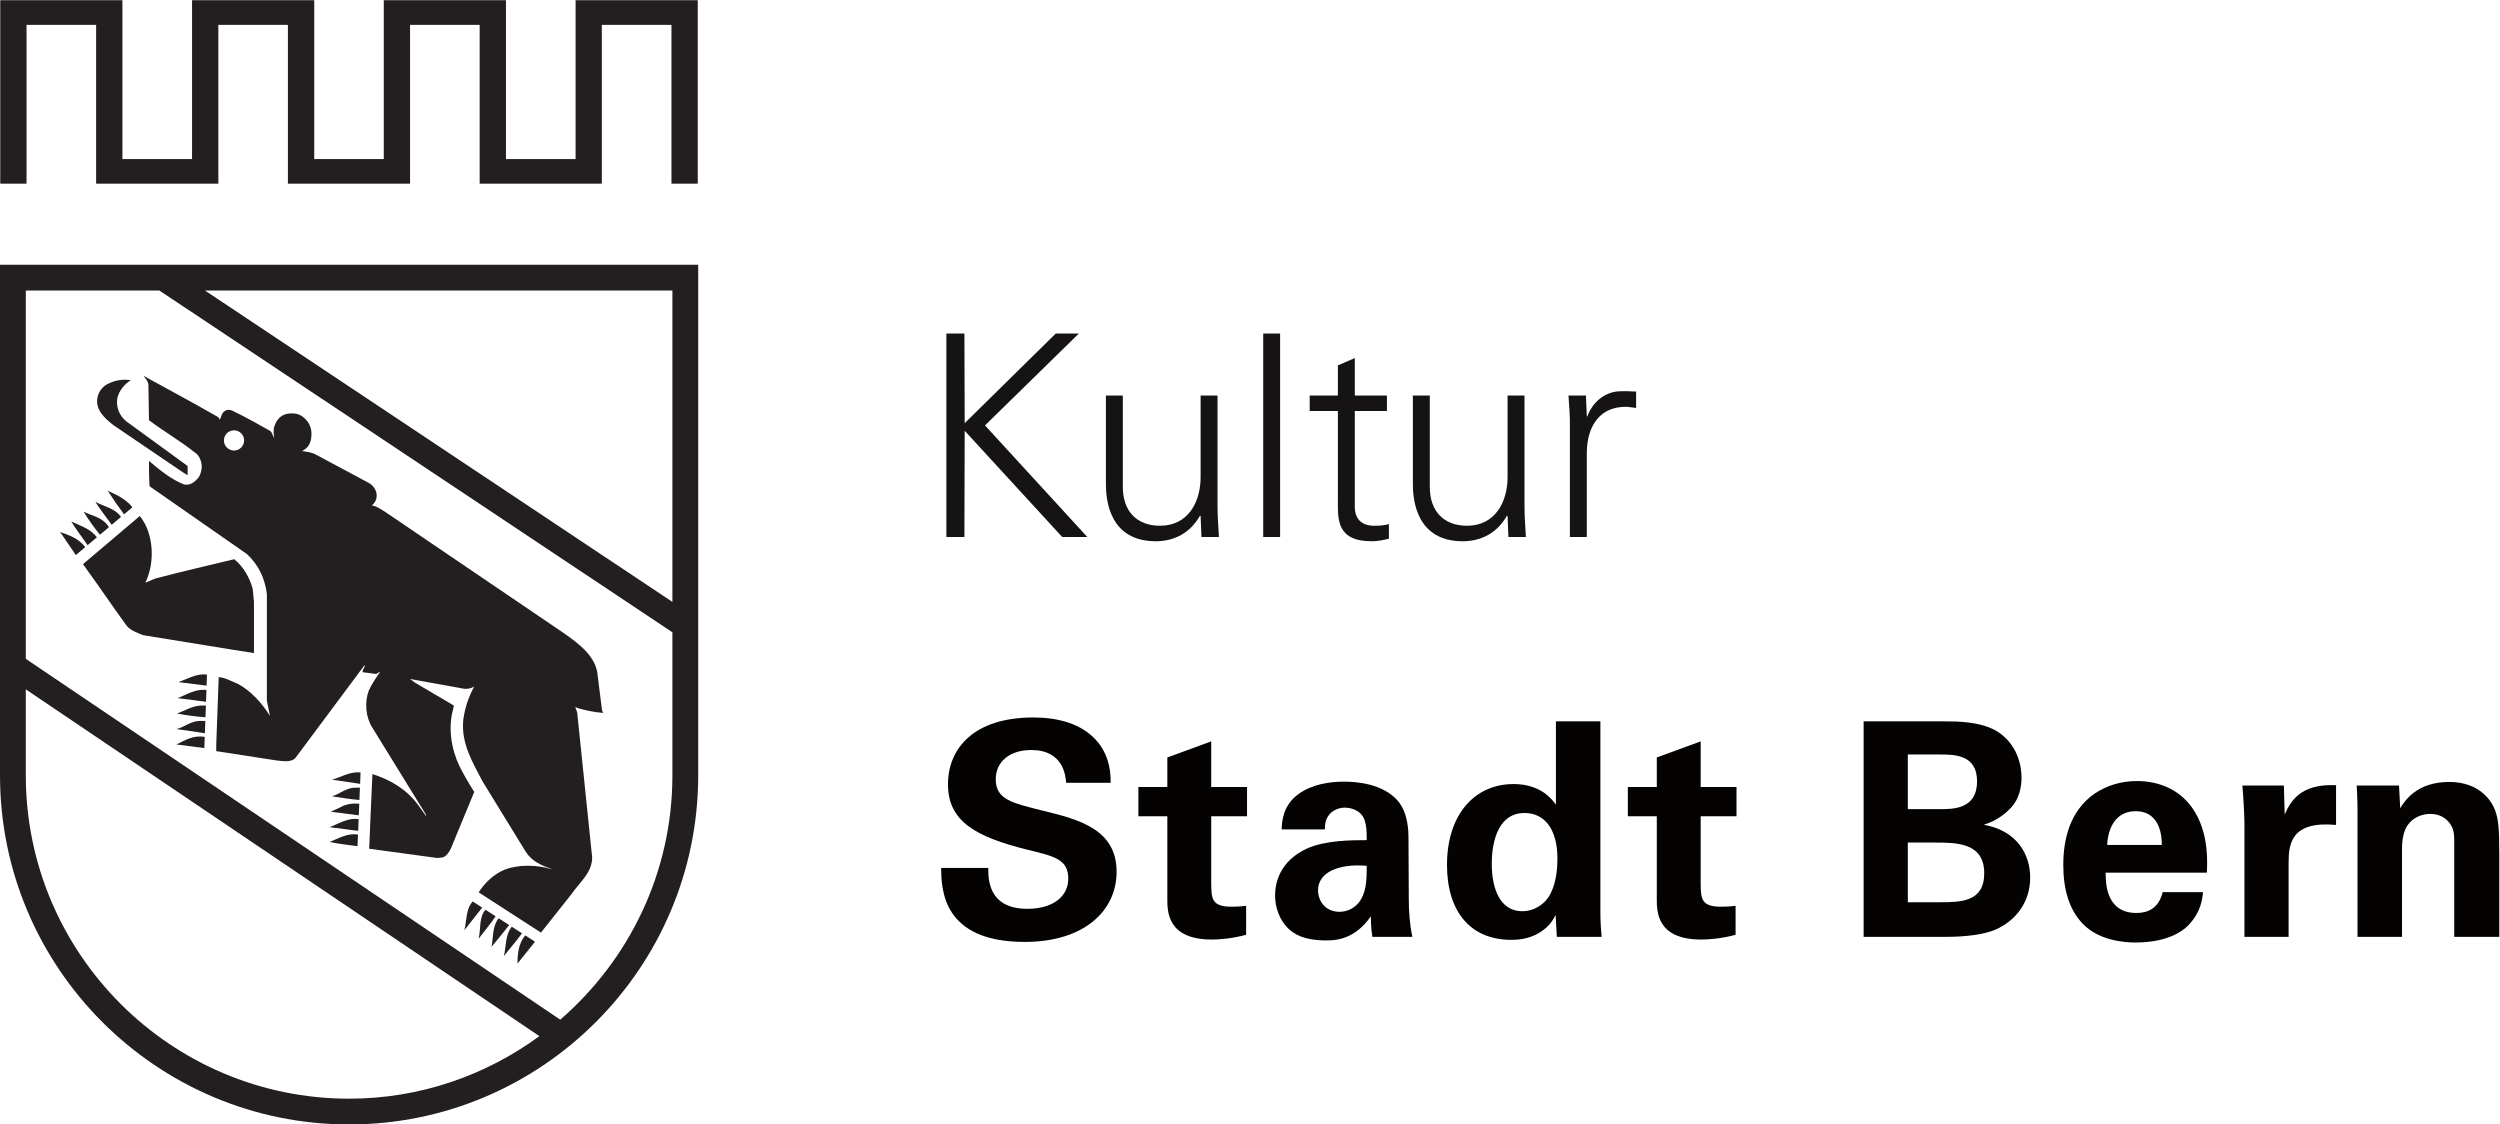 <?xml version="1.0" encoding="UTF-8" standalone="no"?>
<!-- Created with Inkscape (http://www.inkscape.org/) -->

<svg
   version="1.1"
   id="svg2"
   width="100.493"
   height="45.2"
   viewBox="0 0 100.493 45.2"
   sodipodi:docname="Kultur Stadt Bern (EPS, 358 KB) .eps"
   xmlns:inkscape="http://www.inkscape.org/namespaces/inkscape"
   xmlns:sodipodi="http://sodipodi.sourceforge.net/DTD/sodipodi-0.dtd"
   xmlns="http://www.w3.org/2000/svg"
   xmlns:svg="http://www.w3.org/2000/svg">
  <defs
     id="defs6" />
  <sodipodi:namedview
     id="namedview4"
     pagecolor="#ffffff"
     bordercolor="#000000"
     borderopacity="0.25"
     inkscape:showpageshadow="2"
     inkscape:pageopacity="0.0"
     inkscape:pagecheckerboard="0"
     inkscape:deskcolor="#d1d1d1" />
  <g
     id="g8"
     inkscape:groupmode="layer"
     inkscape:label="ink_ext_XXXXXX"
     transform="matrix(1.333,0,0,-1.333,0,45.2)">
    <g
       id="g10"
       transform="scale(0.1)">
      <path
         d="m 39.449,224.434 c -1.855,-1.114 -3.723,-3.336 -4.094,-5.582 -0.371,-2.793 0.742,-5.215 2.793,-6.875 6.133,-4.473 12.285,-8.946 18.43,-13.418 0,-0.918 0,-1.856 0,-2.793 l -1.496,0.937 -20.84,14.141 c -2.617,2.051 -5.594,4.668 -4.844,8.398 0.371,1.856 1.68,3.531 3.535,4.274 1.855,0.918 4.289,1.297 6.516,0.918 v 0"
         style="fill:#231f20;fill-opacity:1;fill-rule:nonzero;stroke:none"
         id="path12" />
      <path
         d="m 173.57,339.023 v -47.902 h -20.996 v 47.902 H 115.727 V 291.121 H 94.762 v 47.902 H 57.914 V 291.121 H 36.918 v 47.902 H 0.074 V 283.691 H 8.004 v 47.891 H 28.988 v -47.891 h 36.855 v 47.891 h 20.977 v -47.891 h 36.836 v 47.891 h 20.989 v -47.891 h 36.843 v 47.891 h 20.996 v -47.891 h 7.93 v 55.332 H 173.57"
         style="fill:#231f20;fill-opacity:1;fill-rule:nonzero;stroke:none"
         id="path14" />
      <path
         d="m 76.215,161.504 c -0.926,3.359 -2.793,6.699 -5.586,8.949 -7.812,-1.879 -15.82,-3.734 -23.633,-5.785 -1.133,-0.371 -2.051,-0.918 -3.172,-1.289 2.977,5.961 2.606,14.887 -1.672,20.101 L 25.023,168.965 c 4.465,-6.152 8.75,-12.481 13.203,-18.613 1.309,-1.504 3.176,-2.051 4.844,-2.793 l 26.445,-4.297 7.07,-1.114 v 15.45 l -0.371,3.906 v 0"
         style="fill:#231f20;fill-opacity:1;fill-rule:nonzero;stroke:none"
         id="path16" />
      <path
         d="m 35.355,189.73 c -0.879,0.411 -2.879,1.387 -2.879,1.387 1.641,-2.558 3.289,-4.941 4.93,-7.129 l 2.5,2.11 c -1.113,1.679 -3.848,3.281 -4.551,3.632 v 0"
         style="fill:#231f20;fill-opacity:1;fill-rule:nonzero;stroke:none"
         id="path18" />
      <path
         d="m 28.754,187.777 c 1.457,-2.382 3.273,-4.589 4.922,-6.953 l 2.812,2.383 c -1.863,2.695 -5.164,3.086 -7.734,4.57 v 0"
         style="fill:#231f20;fill-opacity:1;fill-rule:nonzero;stroke:none"
         id="path20" />
      <path
         d="m 32.836,180.141 c -1.855,2.968 -5.019,3.339 -7.625,4.648 1.453,-2.383 3.113,-4.746 4.93,-6.953 l 2.676,2.246 c 0,0.02 0.019,0.039 0.019,0.059 v 0"
         style="fill:#231f20;fill-opacity:1;fill-rule:nonzero;stroke:none"
         id="path22" />
      <path
         d="m 21.488,181.82 c 1.465,-2.382 3.281,-4.765 4.922,-7.129 l 2.812,2.364 c -2.051,2.734 -5.156,3.476 -7.734,4.765 v 0"
         style="fill:#231f20;fill-opacity:1;fill-rule:nonzero;stroke:none"
         id="path24" />
      <path
         d="m 18.129,178.656 4.746,-6.953 2.824,2.383 c -1.867,2.539 -4.805,3.633 -7.57,4.57 v 0"
         style="fill:#231f20;fill-opacity:1;fill-rule:nonzero;stroke:none"
         id="path26" />
      <path
         d="m 100.121,103.965 8.477,-1.25 0.136,3.418 c -3.203,0.39 -5.914,-1.445 -8.613,-2.168 v 0"
         style="fill:#231f20;fill-opacity:1;fill-rule:nonzero;stroke:none"
         id="path28" />
      <path
         d="m 107.191,101.563 c -2.796,0 -4.652,-1.875 -7.07,-2.618 2.516,-0.351 5.391,-0.879 8.262,-1.094 l 0.156,3.711 h -1.348 v 0"
         style="fill:#231f20;fill-opacity:1;fill-rule:nonzero;stroke:none"
         id="path30" />
      <path
         d="m 102.91,95.781 -3.16,-1.484 8.438,-1.074 0.156,3.516 c -1.934,0.137 -3.852,-0.078 -5.434,-0.957 v 0"
         style="fill:#231f20;fill-opacity:1;fill-rule:nonzero;stroke:none"
         id="path32" />
      <path
         d="m 99.379,89.648 8.633,-1.113 0.136,3.535 c -3.265,0.488 -5.843,-1.328 -8.769,-2.422 v 0"
         style="fill:#231f20;fill-opacity:1;fill-rule:nonzero;stroke:none"
         id="path34" />
      <path
         d="m 99.379,85.176 c 2.691,-0.547 5.562,-0.898 8.437,-1.27 l 0.137,3.516 c -3.265,0.488 -5.836,-1.152 -8.574,-2.246 v 0"
         style="fill:#231f20;fill-opacity:1;fill-rule:nonzero;stroke:none"
         id="path36" />
      <path
         d="m 53.773,133.398 c 2.832,-0.351 5.684,-0.703 8.527,-1.074 l 0.117,3.34 c -3.223,0.41 -5.93,-1.367 -8.645,-2.266 v 0"
         style="fill:#231f20;fill-opacity:1;fill-rule:nonzero;stroke:none"
         id="path38" />
      <path
         d="m 53.578,128.555 8.555,-1.094 0.117,3.555 c -3.231,0.41 -5.945,-1.368 -8.672,-2.461 v 0"
         style="fill:#231f20;fill-opacity:1;fill-rule:nonzero;stroke:none"
         id="path40" />
      <path
         d="m 60.473,126.328 c -2.606,-0.195 -4.649,-1.484 -7.07,-2.422 2.91,-0.547 5.82,-0.918 8.555,-1.113 l 0.129,3.535 h -1.613 v 0"
         style="fill:#231f20;fill-opacity:1;fill-rule:nonzero;stroke:none"
         id="path42" />
      <path
         d="m 60.289,121.68 c -2.793,0 -4.66,-1.875 -7.082,-2.442 l 7.637,-1.113 0.938,-0.156 0.137,3.711 c -0.625,0 -1.133,0 -1.629,0 v 0"
         style="fill:#231f20;fill-opacity:1;fill-rule:nonzero;stroke:none"
         id="path44" />
      <path
         d="m 53.207,114.59 8.418,-1.094 0.117,3.359 C 58.5,117.5 55.766,115.879 53.207,114.59 v 0"
         style="fill:#231f20;fill-opacity:1;fill-rule:nonzero;stroke:none"
         id="path46" />
      <path
         d="m 140.043,58.594 5.363,6.797 -2.843,1.855 C 140.445,65 140.777,61.523 140.043,58.594 v 0"
         style="fill:#231f20;fill-opacity:1;fill-rule:nonzero;stroke:none"
         id="path48" />
      <path
         d="m 144.32,55.996 c 1.66,2.188 3.664,4.57 5.137,6.777 l -3.055,1.973 c -2.023,-2.246 -1.359,-5.859 -2.082,-8.75 v 0"
         style="fill:#231f20;fill-opacity:1;fill-rule:nonzero;stroke:none"
         id="path50" />
      <path
         d="m 148.227,53.574 c 1.64,2.012 3.664,4.375 5.304,6.562 l -3.156,2.051 c -1.934,-2.402 -1.582,-5.684 -2.148,-8.613 v 0"
         style="fill:#231f20;fill-opacity:1;fill-rule:nonzero;stroke:none"
         id="path52" />
      <path
         d="m 151.957,50.781 c 1.816,2.344 3.789,4.531 5.441,6.855 l -3.078,1.992 c -1.972,-2.402 -1.629,-5.723 -2.363,-8.848 v 0"
         style="fill:#231f20;fill-opacity:1;fill-rule:nonzero;stroke:none"
         id="path54" />
      <path
         d="m 156.059,48.535 5.273,6.562 -2.937,1.914 c -1.985,-2.246 -2.336,-5.527 -2.336,-8.476 v 0"
         style="fill:#231f20;fill-opacity:1;fill-rule:nonzero;stroke:none"
         id="path56" />
      <path
         d="m 70.57,203.227 c -1.68,0 -3.047,1.367 -3.047,3.046 0,1.68 1.367,3.047 3.047,3.047 1.68,0 3.047,-1.367 3.047,-3.047 0,-1.679 -1.367,-3.046 -3.047,-3.046 z m 102.969,-77.27 0.566,-0.371 c 2.598,-0.742 5.208,-1.309 7.813,-1.484 l -0.359,0.742 -1.321,10.429 c -0.371,5.957 -5.937,9.864 -10.418,13.028 l -53.8,36.508 c -1.29,0.742 -2.422,1.66 -3.895,1.855 0.938,0.742 1.473,1.856 1.473,2.969 0,1.68 -1.102,3.183 -2.578,3.926 l -15.645,8.379 c -1.297,0.742 -2.793,0.917 -4.277,1.113 l 1.113,0.742 c 0.938,0.742 1.328,1.66 1.574,2.832 0.359,2.051 0.105,3.867 -1.191,5.547 -1.301,1.484 -2.648,2.539 -5.676,2.187 -1.777,-0.254 -3.34,-1.308 -4.199,-3.867 -0.371,-1.113 -0.184,-2.597 0,-3.535 -0.555,0.742 -0.555,1.68 -1.309,2.227 -3.711,2.05 -7.246,4.101 -10.789,5.781 -0.93,0.566 -2.043,0.742 -2.793,0.195 -0.93,-0.566 -1.125,-1.68 -1.496,-2.617 l -0.547,0.762 c -7.449,4.277 -15.078,8.363 -22.527,12.457 0.555,-0.742 1.297,-1.485 1.492,-2.598 l 0.176,-10.797 c 4.473,-3.359 9.309,-6.152 13.77,-9.687 0.938,-0.547 1.496,-1.485 1.875,-2.598 0.547,-1.68 0.176,-3.73 -0.742,-5.039 -1.133,-1.309 -2.43,-2.422 -4.297,-2.051 -3.906,1.504 -7.254,4.297 -10.605,7.09 0,-2.422 0,-5.039 0.188,-7.637 l 29.414,-20.488 c 3.535,-3.344 5.399,-7.445 5.957,-12.094 l -0.012,-27.011 v -5.02 l 0.938,-4.648 c -2.246,3.711 -5.781,7.636 -9.688,9.687 -1.855,0.742 -3.719,1.856 -5.77,2.031 -0.07,-2.558 -0.168,-5.156 -0.285,-7.754 l -0.449,-12.343 c 0,-0.742 -0.02,-1.485 -0.02,-2.227 l 18.066,-2.793 c 2.051,-0.195 4.649,-0.762 5.957,0.918 l 20.664,27.735 h 0.195 c -0.195,-0.743 -0.762,-1.309 -0.762,-2.051 l 4.094,-0.547 1.297,0.742 c -1.297,-1.855 -2.598,-3.73 -3.516,-5.781 -1.308,-3.535 -0.937,-8.008 1.106,-11.172 L 128.48,93.379 v -0.371 l -2.41,3.359 c -3.547,4.844 -8.554,7.637 -13.769,9.297 l -0.547,-12.324 -0.363,-8.867 -0.078,-1.328 20.527,-2.793 1.66,0.176 c 1.133,0.371 1.875,1.504 2.434,2.617 l 7.078,17.128 c -1.68,2.598 -3.153,5.215 -4.473,7.813 -2.422,5.039 -3.523,11.543 -1.844,17.324 l 0.164,0.918 -11.707,6.895 -1.496,1.113 15.449,-2.793 c 1.29,-0.371 2.969,-0.176 3.918,0.566 -1.691,-3.164 -2.753,-6.093 -3.312,-10 -0.731,-7.265 2.805,-12.851 5.773,-18.613 L 158.52,82.266 c 1.855,-2.969 4.785,-4.16 7.929,-5.273 h -0.176 c -4.285,1.309 -9.871,1.484 -14.14,-0.176 -3.153,-1.309 -5.938,-3.887 -7.781,-6.836 l 18.777,-12.129 9.277,11.699 c 2.422,3.535 6.164,6.328 6.164,10.976 l -4.465,43.203 c 0,0.918 -0.566,1.485 -0.566,2.227"
         style="fill:#231f20;fill-opacity:1;fill-rule:nonzero;stroke:none"
         id="path58" />
      <path
         d="M 168.941,31.602 7.781,140.406 c 0,41.649 0,106.098 0,111.063 2.086,0 18.18,0 40.285,0 L 202.766,148.414 c 0,-24.226 0,-43.141 0,-43.141 0,-29.425 -13.157,-55.781 -33.825,-73.671 z M 7.781,105.273 c 0,0 0,10.543 0,25.934 L 162.66,26.629 C 146.539,14.836 126.742,7.773 105.277,7.773 51.52,7.773 7.781,51.512 7.781,105.273 Z M 202.766,157.578 61.82,251.469 c 56.071,0 136.106,0 140.946,0 0,-4.321 0,-53.696 0,-93.891 z M 0,259.254 V 105.273 C 0,47.227 47.227,0 105.277,0 c 58.047,0 105.27,47.227 105.27,105.273 V 259.254 H 0"
         style="fill:#231f20;fill-opacity:1;fill-rule:nonzero;stroke:none"
         id="path60" />
      <path
         d="m 298.02,77.363 c 0,-3.059 -0.176,-12.336 11.789,-12.336 7.558,0 12.332,3.606 12.332,9.094 0,5.762 -4.051,6.746 -12.332,8.73 -15.477,3.875 -23.942,8.465 -23.942,19.722 0,10.703 7.653,20.156 25.742,20.156 6.75,0 14.762,-1.535 19.621,-7.652 3.692,-4.683 3.692,-9.906 3.692,-12.055 h -13.414 c -0.18,2.247 -0.899,9.895 -10.528,9.895 -6.484,0 -10.71,-3.508 -10.71,-8.82 0,-6.043 4.769,-7.117 14.128,-9.461 11.25,-2.695 22.321,-5.758 22.321,-18.445 0,-11.699 -9.715,-21.145 -27.719,-21.145 -24.934,0 -25.109,16.016 -25.199,22.316 h 14.219"
         style="fill:#050301;fill-opacity:1;fill-rule:nonzero;stroke:none"
         id="path62" />
      <path
         d="m 375.777,57.195 c -4.316,-1.172 -8.187,-1.434 -10.347,-1.434 -13.414,0 -13.414,8.465 -13.414,12.234 v 24.941 h -8.731 v 8.816 h 8.731 v 8.914 l 13.234,4.859 v -13.773 h 10.801 V 92.938 H 365.25 V 72.41 c 0.086,-4.141 0.086,-6.746 6.027,-6.746 1.981,0 2.883,0.09 4.5,0.262 v -8.73"
         style="fill:#050301;fill-opacity:1;fill-rule:nonzero;stroke:none"
         id="path64" />
      <path
         d="m 397.465,70.613 c 0,-3.066 2.07,-6.484 6.48,-6.484 2.434,0 4.414,1.172 5.672,2.617 2.34,2.871 2.524,6.387 2.524,11.25 -8.551,0.715 -14.676,-1.992 -14.676,-7.383 z m 16.383,-14.043 c -0.45,2.793 -0.45,4.863 -0.45,6.211 -5.039,-7.285 -11.07,-7.285 -13.589,-7.285 -6.571,0 -9.539,1.887 -11.34,3.594 -2.703,2.695 -3.961,6.387 -3.961,9.992 0,3.602 1.258,10.262 9.629,14.129 5.582,2.52 13.593,2.52 18.004,2.52 0,2.969 -0.094,4.414 -0.633,6.035 -1.172,3.32 -4.684,3.77 -5.942,3.77 -1.89,0 -3.867,-0.801 -5.039,-2.52 -0.992,-1.523 -0.992,-2.969 -0.992,-4.043 h -13.047 c 0.09,2.422 0.36,7.285 5.129,10.703 4.141,2.976 9.453,3.699 13.77,3.699 3.785,0 11.703,-0.625 16.199,-5.848 3.062,-3.691 3.148,-9.101 3.148,-11.172 l 0.094,-18.262 c 0,-3.867 0.27,-7.742 1.078,-11.524 h -12.058"
         style="fill:#050301;fill-opacity:1;fill-rule:nonzero;stroke:none"
         id="path66" />
      <path
         d="m 459.027,64.305 c 3.868,0 7.02,2.344 8.457,5.137 1.985,3.781 2.164,8.457 2.164,10.703 0,8.918 -3.871,13.774 -9.902,13.774 -8.91,0 -9.898,-10.707 -9.898,-15.297 0,-7.559 2.519,-14.316 9.179,-14.316 z m 10.168,57.254 h 13.41 V 63.953 c 0,-2.703 0.184,-5.672 0.364,-7.383 h -13.5 l -0.364,6.574 c -0.898,-1.621 -1.8,-3.332 -4.589,-5.129 -3.328,-2.168 -6.84,-2.344 -8.817,-2.344 -12.152,0 -19.351,8.371 -19.351,22.59 0,15.031 8.187,24.39 20.07,24.39 8.187,0 11.609,-4.597 12.777,-6.218 v 25.125"
         style="fill:#050301;fill-opacity:1;fill-rule:nonzero;stroke:none"
         id="path68" />
      <path
         d="m 523.375,57.195 c -4.316,-1.172 -8.187,-1.434 -10.348,-1.434 -13.414,0 -13.414,8.465 -13.414,12.234 v 24.941 h -8.73 v 8.816 h 8.73 v 8.914 l 13.235,4.859 v -13.773 h 10.8 v -8.816 h -10.8 V 72.41 c 0.086,-4.141 0.086,-6.746 6.031,-6.746 1.976,0 2.879,0.09 4.496,0.262 v -8.73"
         style="fill:#050301;fill-opacity:1;fill-rule:nonzero;stroke:none"
         id="path70" />
      <path
         d="m 575.309,67.012 h 9.453 c 6.386,0 13.59,0 13.59,8.73 0,9.266 -8.372,9.266 -15.032,9.266 h -8.011 z m 0,28.074 h 9.718 c 3.961,0 11.164,0 11.164,8.387 0,8.093 -6.839,8.093 -11.429,8.093 h -9.453 z m -13.321,26.473 h 24.301 c 3.777,0 11.07,0 16.02,-3.063 5.937,-3.781 7.293,-10.078 7.293,-13.851 0,-2.442 -0.454,-6.668 -3.782,-9.735 -0.449,-0.535 -3.597,-3.418 -7.382,-4.414 v -0.176 c 9.902,-1.797 13.773,-9.004 13.773,-15.84 0,-7.656 -4.5,-12.77 -9.539,-15.293 -5.039,-2.617 -13.863,-2.617 -16.383,-2.617 h -24.301 v 64.989"
         style="fill:#050301;fill-opacity:1;fill-rule:nonzero;stroke:none"
         id="path72" />
      <path
         d="m 651.898,84.285 c 0,2.07 -0.183,10.176 -7.918,10.176 -5.851,0 -8.281,-4.863 -8.554,-10.176 z m -16.921,-8.359 c 0,-2.965 0,-12.149 9.265,-12.149 3.34,0 6.66,1.25 7.93,6.289 h 12.148 c -0.183,-2.156 -0.632,-6.023 -4.324,-9.898 -3.332,-3.508 -9.269,-5.305 -15.93,-5.305 -3.867,0 -11.25,0.711 -16.015,5.672 -4.141,4.316 -5.856,10.43 -5.856,17.727 0,7.383 1.805,16.199 9.45,21.512 3.515,2.352 7.832,3.786 12.785,3.786 6.472,0 14.218,-2.52 18.359,-10.993 3.055,-6.211 2.879,-12.871 2.703,-16.641 h -30.515"
         style="fill:#050301;fill-opacity:1;fill-rule:nonzero;stroke:none"
         id="path74" />
      <path
         d="m 676.82,90.867 c 0,2.148 -0.359,8.73 -0.625,11.336 h 12.512 l 0.262,-8.738 c 1.711,3.879 4.679,9.371 15.48,8.836 V 90.32 C 690.953,91.582 690.141,84.656 690.141,78.984 V 56.57 H 676.82 v 34.297"
         style="fill:#050301;fill-opacity:1;fill-rule:nonzero;stroke:none"
         id="path76" />
      <path
         d="m 710.922,93.918 c 0,0.184 0,5.133 -0.262,8.285 h 12.781 l 0.352,-6.844 c 1.262,2.07 4.863,7.926 14.766,7.926 8.906,0 12.687,-5.406 13.859,-8.551 0.984,-2.793 1.258,-5.137 1.258,-13.594 V 56.57 h -13.594 v 28.266 c 0,1.891 0,3.512 -0.711,4.938 -0.996,1.992 -3.066,3.879 -6.484,3.879 -2.883,0 -5.489,-1.348 -6.926,-3.508 -0.809,-1.172 -1.621,-3.418 -1.621,-6.934 V 56.57 H 710.922 V 93.918"
         style="fill:#050301;fill-opacity:1;fill-rule:nonzero;stroke:none"
         id="path78" />
      <path
         d="m 285.387,177.145 v 61.359 h 5.437 l 0.082,-27.024 27.457,27.024 h 6.969 l -28.301,-27.703 30.852,-33.656 h -7.567 l -29.41,32.039 -0.082,-32.039 h -5.437"
         style="fill:#161315;fill-opacity:1;fill-rule:nonzero;stroke:none"
         id="path80" />
      <path
         d="m 362.051,219.809 h 5.097 v -33.063 c 0,-3.312 0.258,-6.711 0.426,-9.601 h -5.269 l -0.254,6.289 -0.172,0.168 c -2.973,-5.266 -7.816,-7.735 -13.344,-7.735 -13.933,0 -15.043,12.324 -15.043,17.254 v 26.688 h 5.102 V 192.27 c 0,-7.391 4.25,-11.727 11.215,-11.727 8.418,0 12.242,7.055 12.242,14.707 v 24.559"
         style="fill:#161315;fill-opacity:1;fill-rule:nonzero;stroke:none"
         id="path82" />
      <path
         d="m 386.023,177.145 h -5.093 v 61.359 h 5.093 v -61.359"
         style="fill:#161315;fill-opacity:1;fill-rule:nonzero;stroke:none"
         id="path84" />
      <path
         d="m 403.445,215.137 h -8.5 v 4.672 h 8.5 v 9.093 l 5.102,2.211 v -11.304 h 9.691 v -4.672 h -9.691 v -28.559 c -0.086,-3.91 1.957,-6.035 5.863,-6.035 1.531,0 3.063,0.086 4.422,0.512 v -4.418 c -1.613,-0.426 -3.484,-0.77 -5.184,-0.77 -10.796,0 -10.203,6.887 -10.203,12.664 v 26.606"
         style="fill:#161315;fill-opacity:1;fill-rule:nonzero;stroke:none"
         id="path86" />
      <path
         d="m 454.617,219.809 h 5.102 v -33.063 c 0,-3.312 0.258,-6.711 0.422,-9.601 h -5.27 l -0.254,6.289 -0.168,0.168 c -2.972,-5.266 -7.816,-7.735 -13.344,-7.735 -13.937,0 -15.046,12.324 -15.046,17.254 v 26.688 h 5.101 V 192.27 c 0,-7.391 4.25,-11.727 11.219,-11.727 8.418,0 12.238,7.055 12.238,14.707 v 24.559"
         style="fill:#161315;fill-opacity:1;fill-rule:nonzero;stroke:none"
         id="path88" />
      <path
         d="m 478.508,177.145 h -5.106 v 33.058 c 0.09,3.317 -0.254,6.715 -0.422,9.606 h 5.274 l 0.254,-6.289 h 0.168 c 1.527,4.335 5.351,7.394 9.605,7.566 1.699,0.082 3.399,0 5.098,-0.086 v -4.93 c -1.02,0.082 -2.125,0.34 -3.145,0.34 -7.562,0 -11.558,-5.437 -11.726,-13.597 v -25.668"
         style="fill:#161315;fill-opacity:1;fill-rule:nonzero;stroke:none"
         id="path90" />
    </g>
  </g>
</svg>
